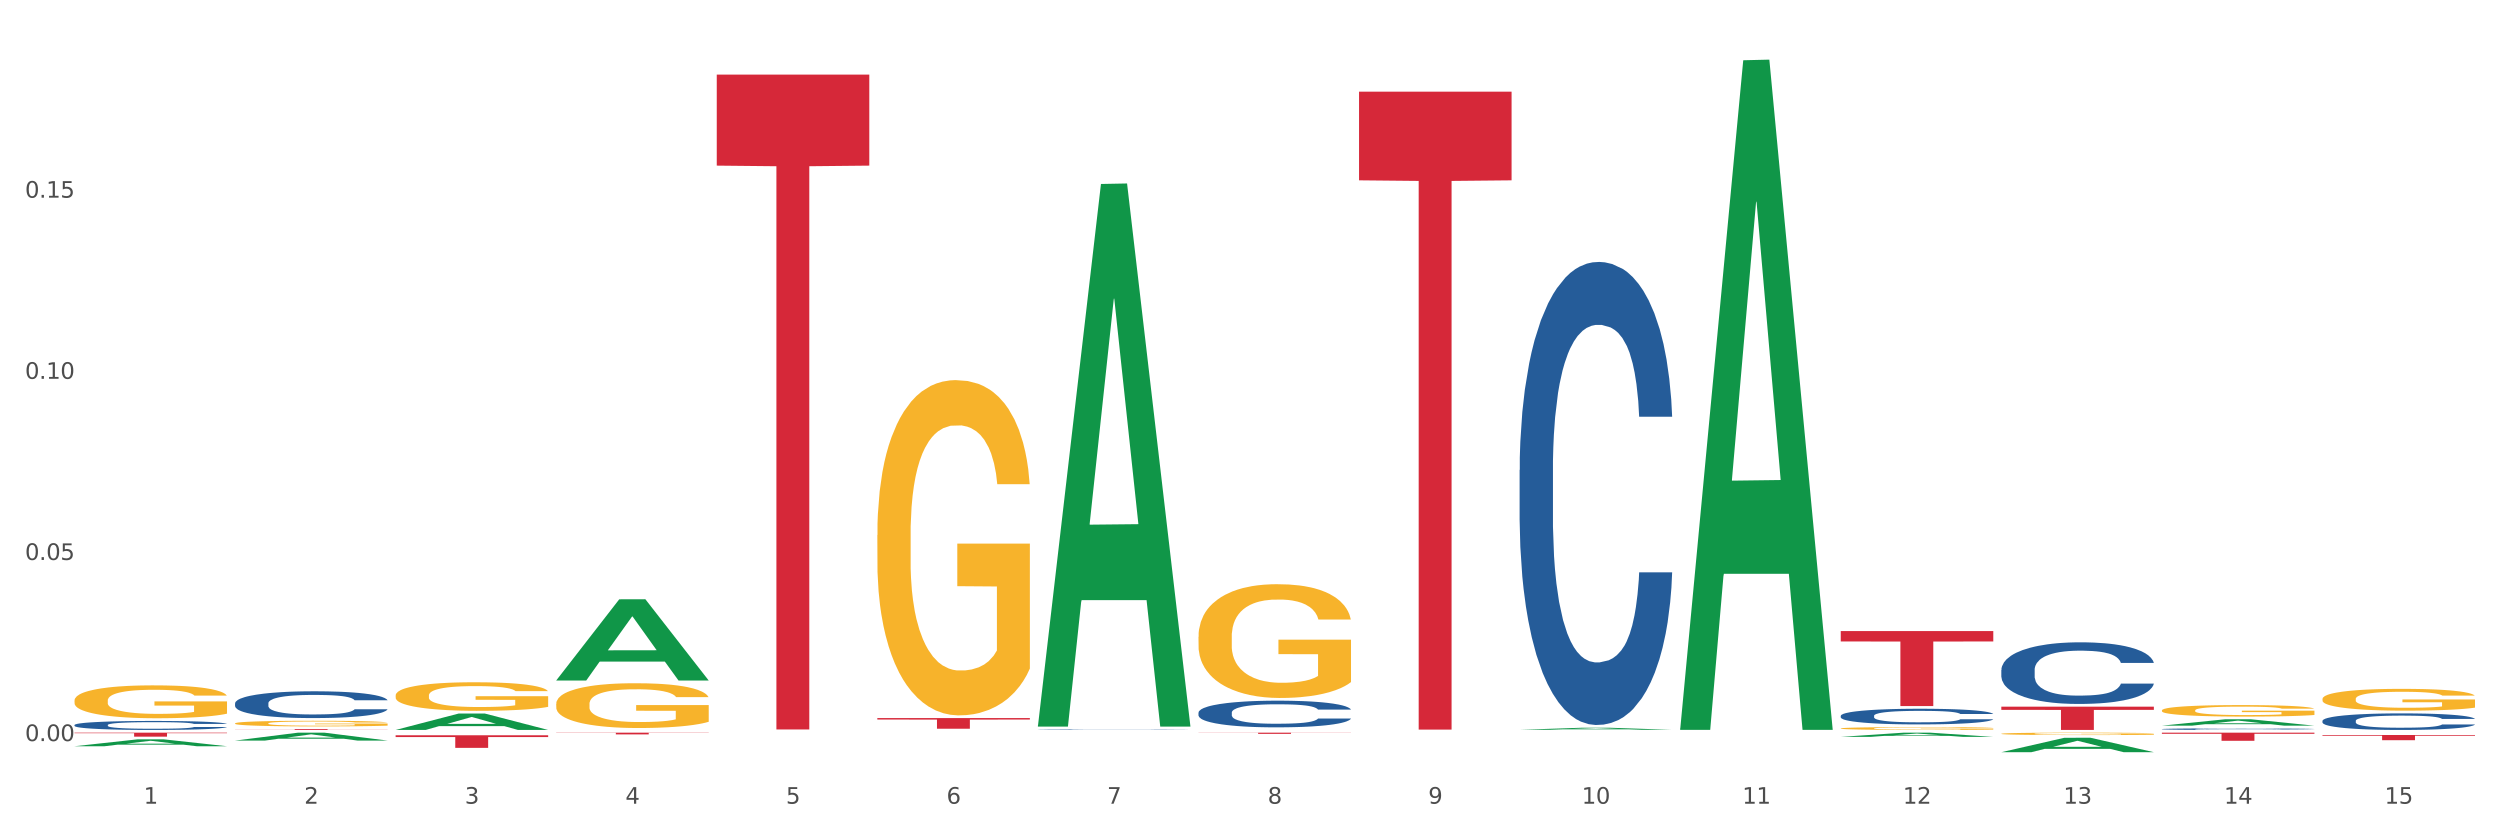 <?xml version="1.0" encoding="utf-8" standalone="no"?>
<!DOCTYPE svg PUBLIC "-//W3C//DTD SVG 1.1//EN"
  "http://www.w3.org/Graphics/SVG/1.1/DTD/svg11.dtd">
<svg xmlns:xlink="http://www.w3.org/1999/xlink" width="1080pt" height="360pt" viewBox="0 0 1080 360" xmlns="http://www.w3.org/2000/svg" version="1.1">
 <rect x="0" y="0" width="1080" height="360" fill="#333333" stroke="none"/>
 <defs>
  <style type="text/css">*{stroke-linejoin: round; stroke-linecap: butt}</style>
 </defs>
 <g id="figure_1">
  <g id="patch_1">
   <path d="M 0 360 
L 1080 360 
L 1080 0 
L 0 0 
z
" style="fill: #ffffff; stroke: #ffffff; stroke-linejoin: miter"/>
  </g>
  <g id="axes_1">
   <g id="matplotlib.axis_1">
    <g id="xtick_1">
     <g id="text_1">
      <!-- 1 -->
      <g style="fill: #4d4d4d" transform="translate(62.07 347.204) scale(0.096 -0.096)">
       <defs>
        <path id="DejaVuSans-31" d="M 794 531 
L 1825 531 
L 1825 4091 
L 703 3866 
L 703 4441 
L 1819 4666 
L 2450 4666 
L 2450 531 
L 3481 531 
L 3481 0 
L 794 0 
L 794 531 
z
" transform="scale(0.016)"/>
       </defs>
       <use xlink:href="#DejaVuSans-31"/>
      </g>
     </g>
    </g>
    <g id="xtick_2">
     <g id="text_2">
      <!-- 2 -->
      <g style="fill: #4d4d4d" transform="translate(131.436 347.204) scale(0.096 -0.096)">
       <defs>
        <path id="DejaVuSans-32" d="M 1228 531 
L 3431 531 
L 3431 0 
L 469 0 
L 469 531 
Q 828 903 1448 1529 
Q 2069 2156 2228 2338 
Q 2531 2678 2651 2914 
Q 2772 3150 2772 3378 
Q 2772 3750 2511 3984 
Q 2250 4219 1831 4219 
Q 1534 4219 1204 4116 
Q 875 4013 500 3803 
L 500 4441 
Q 881 4594 1212 4672 
Q 1544 4750 1819 4750 
Q 2544 4750 2975 4387 
Q 3406 4025 3406 3419 
Q 3406 3131 3298 2873 
Q 3191 2616 2906 2266 
Q 2828 2175 2409 1742 
Q 1991 1309 1228 531 
z
" transform="scale(0.016)"/>
       </defs>
       <use xlink:href="#DejaVuSans-32"/>
      </g>
     </g>
    </g>
    <g id="xtick_3">
     <g id="text_3">
      <!-- 3 -->
      <g style="fill: #4d4d4d" transform="translate(200.802 347.204) scale(0.096 -0.096)">
       <defs>
        <path id="DejaVuSans-33" d="M 2597 2516 
Q 3050 2419 3304 2112 
Q 3559 1806 3559 1356 
Q 3559 666 3084 287 
Q 2609 -91 1734 -91 
Q 1441 -91 1130 -33 
Q 819 25 488 141 
L 488 750 
Q 750 597 1062 519 
Q 1375 441 1716 441 
Q 2309 441 2620 675 
Q 2931 909 2931 1356 
Q 2931 1769 2642 2001 
Q 2353 2234 1838 2234 
L 1294 2234 
L 1294 2753 
L 1863 2753 
Q 2328 2753 2575 2939 
Q 2822 3125 2822 3475 
Q 2822 3834 2567 4026 
Q 2313 4219 1838 4219 
Q 1578 4219 1281 4162 
Q 984 4106 628 3988 
L 628 4550 
Q 988 4650 1302 4700 
Q 1616 4750 1894 4750 
Q 2613 4750 3031 4423 
Q 3450 4097 3450 3541 
Q 3450 3153 3228 2886 
Q 3006 2619 2597 2516 
z
" transform="scale(0.016)"/>
       </defs>
       <use xlink:href="#DejaVuSans-33"/>
      </g>
     </g>
    </g>
    <g id="xtick_4">
     <g id="text_4">
      <!-- 4 -->
      <g style="fill: #4d4d4d" transform="translate(270.169 347.204) scale(0.096 -0.096)">
       <defs>
        <path id="DejaVuSans-34" d="M 2419 4116 
L 825 1625 
L 2419 1625 
L 2419 4116 
z
M 2253 4666 
L 3047 4666 
L 3047 1625 
L 3713 1625 
L 3713 1100 
L 3047 1100 
L 3047 0 
L 2419 0 
L 2419 1100 
L 313 1100 
L 313 1709 
L 2253 4666 
z
" transform="scale(0.016)"/>
       </defs>
       <use xlink:href="#DejaVuSans-34"/>
      </g>
     </g>
    </g>
    <g id="xtick_5">
     <g id="text_5">
      <!-- 5 -->
      <g style="fill: #4d4d4d" transform="translate(339.535 347.204) scale(0.096 -0.096)">
       <defs>
        <path id="DejaVuSans-35" d="M 691 4666 
L 3169 4666 
L 3169 4134 
L 1269 4134 
L 1269 2991 
Q 1406 3038 1543 3061 
Q 1681 3084 1819 3084 
Q 2600 3084 3056 2656 
Q 3513 2228 3513 1497 
Q 3513 744 3044 326 
Q 2575 -91 1722 -91 
Q 1428 -91 1123 -41 
Q 819 9 494 109 
L 494 744 
Q 775 591 1075 516 
Q 1375 441 1709 441 
Q 2250 441 2565 725 
Q 2881 1009 2881 1497 
Q 2881 1984 2565 2268 
Q 2250 2553 1709 2553 
Q 1456 2553 1204 2497 
Q 953 2441 691 2322 
L 691 4666 
z
" transform="scale(0.016)"/>
       </defs>
       <use xlink:href="#DejaVuSans-35"/>
      </g>
     </g>
    </g>
    <g id="xtick_6">
     <g id="text_6">
      <!-- 6 -->
      <g style="fill: #4d4d4d" transform="translate(408.901 347.204) scale(0.096 -0.096)">
       <defs>
        <path id="DejaVuSans-36" d="M 2113 2584 
Q 1688 2584 1439 2293 
Q 1191 2003 1191 1497 
Q 1191 994 1439 701 
Q 1688 409 2113 409 
Q 2538 409 2786 701 
Q 3034 994 3034 1497 
Q 3034 2003 2786 2293 
Q 2538 2584 2113 2584 
z
M 3366 4563 
L 3366 3988 
Q 3128 4100 2886 4159 
Q 2644 4219 2406 4219 
Q 1781 4219 1451 3797 
Q 1122 3375 1075 2522 
Q 1259 2794 1537 2939 
Q 1816 3084 2150 3084 
Q 2853 3084 3261 2657 
Q 3669 2231 3669 1497 
Q 3669 778 3244 343 
Q 2819 -91 2113 -91 
Q 1303 -91 875 529 
Q 447 1150 447 2328 
Q 447 3434 972 4092 
Q 1497 4750 2381 4750 
Q 2619 4750 2861 4703 
Q 3103 4656 3366 4563 
z
" transform="scale(0.016)"/>
       </defs>
       <use xlink:href="#DejaVuSans-36"/>
      </g>
     </g>
    </g>
    <g id="xtick_7">
     <g id="text_7">
      <!-- 7 -->
      <g style="fill: #4d4d4d" transform="translate(478.267 347.204) scale(0.096 -0.096)">
       <defs>
        <path id="DejaVuSans-37" d="M 525 4666 
L 3525 4666 
L 3525 4397 
L 1831 0 
L 1172 0 
L 2766 4134 
L 525 4134 
L 525 4666 
z
" transform="scale(0.016)"/>
       </defs>
       <use xlink:href="#DejaVuSans-37"/>
      </g>
     </g>
    </g>
    <g id="xtick_8">
     <g id="text_8">
      <!-- 8 -->
      <g style="fill: #4d4d4d" transform="translate(547.634 347.204) scale(0.096 -0.096)">
       <defs>
        <path id="DejaVuSans-38" d="M 2034 2216 
Q 1584 2216 1326 1975 
Q 1069 1734 1069 1313 
Q 1069 891 1326 650 
Q 1584 409 2034 409 
Q 2484 409 2743 651 
Q 3003 894 3003 1313 
Q 3003 1734 2745 1975 
Q 2488 2216 2034 2216 
z
M 1403 2484 
Q 997 2584 770 2862 
Q 544 3141 544 3541 
Q 544 4100 942 4425 
Q 1341 4750 2034 4750 
Q 2731 4750 3128 4425 
Q 3525 4100 3525 3541 
Q 3525 3141 3298 2862 
Q 3072 2584 2669 2484 
Q 3125 2378 3379 2068 
Q 3634 1759 3634 1313 
Q 3634 634 3220 271 
Q 2806 -91 2034 -91 
Q 1263 -91 848 271 
Q 434 634 434 1313 
Q 434 1759 690 2068 
Q 947 2378 1403 2484 
z
M 1172 3481 
Q 1172 3119 1398 2916 
Q 1625 2713 2034 2713 
Q 2441 2713 2670 2916 
Q 2900 3119 2900 3481 
Q 2900 3844 2670 4047 
Q 2441 4250 2034 4250 
Q 1625 4250 1398 4047 
Q 1172 3844 1172 3481 
z
" transform="scale(0.016)"/>
       </defs>
       <use xlink:href="#DejaVuSans-38"/>
      </g>
     </g>
    </g>
    <g id="xtick_9">
     <g id="text_9">
      <!-- 9 -->
      <g style="fill: #4d4d4d" transform="translate(617 347.204) scale(0.096 -0.096)">
       <defs>
        <path id="DejaVuSans-39" d="M 703 97 
L 703 672 
Q 941 559 1184 500 
Q 1428 441 1663 441 
Q 2288 441 2617 861 
Q 2947 1281 2994 2138 
Q 2813 1869 2534 1725 
Q 2256 1581 1919 1581 
Q 1219 1581 811 2004 
Q 403 2428 403 3163 
Q 403 3881 828 4315 
Q 1253 4750 1959 4750 
Q 2769 4750 3195 4129 
Q 3622 3509 3622 2328 
Q 3622 1225 3098 567 
Q 2575 -91 1691 -91 
Q 1453 -91 1209 -44 
Q 966 3 703 97 
z
M 1959 2075 
Q 2384 2075 2632 2365 
Q 2881 2656 2881 3163 
Q 2881 3666 2632 3958 
Q 2384 4250 1959 4250 
Q 1534 4250 1286 3958 
Q 1038 3666 1038 3163 
Q 1038 2656 1286 2365 
Q 1534 2075 1959 2075 
z
" transform="scale(0.016)"/>
       </defs>
       <use xlink:href="#DejaVuSans-39"/>
      </g>
     </g>
    </g>
    <g id="xtick_10">
     <g id="text_10">
      <!-- 10 -->
      <g style="fill: #4d4d4d" transform="translate(683.312 347.204) scale(0.096 -0.096)">
       <defs>
        <path id="DejaVuSans-30" d="M 2034 4250 
Q 1547 4250 1301 3770 
Q 1056 3291 1056 2328 
Q 1056 1369 1301 889 
Q 1547 409 2034 409 
Q 2525 409 2770 889 
Q 3016 1369 3016 2328 
Q 3016 3291 2770 3770 
Q 2525 4250 2034 4250 
z
M 2034 4750 
Q 2819 4750 3233 4129 
Q 3647 3509 3647 2328 
Q 3647 1150 3233 529 
Q 2819 -91 2034 -91 
Q 1250 -91 836 529 
Q 422 1150 422 2328 
Q 422 3509 836 4129 
Q 1250 4750 2034 4750 
z
" transform="scale(0.016)"/>
       </defs>
       <use xlink:href="#DejaVuSans-31"/>
       <use xlink:href="#DejaVuSans-30" transform="translate(63.623 0)"/>
      </g>
     </g>
    </g>
    <g id="xtick_11">
     <g id="text_11">
      <!-- 11 -->
      <g style="fill: #4d4d4d" transform="translate(752.678 347.204) scale(0.096 -0.096)">
       <use xlink:href="#DejaVuSans-31"/>
       <use xlink:href="#DejaVuSans-31" transform="translate(63.623 0)"/>
      </g>
     </g>
    </g>
    <g id="xtick_12">
     <g id="text_12">
      <!-- 12 -->
      <g style="fill: #4d4d4d" transform="translate(822.044 347.204) scale(0.096 -0.096)">
       <use xlink:href="#DejaVuSans-31"/>
       <use xlink:href="#DejaVuSans-32" transform="translate(63.623 0)"/>
      </g>
     </g>
    </g>
    <g id="xtick_13">
     <g id="text_13">
      <!-- 13 -->
      <g style="fill: #4d4d4d" transform="translate(891.411 347.204) scale(0.096 -0.096)">
       <use xlink:href="#DejaVuSans-31"/>
       <use xlink:href="#DejaVuSans-33" transform="translate(63.623 0)"/>
      </g>
     </g>
    </g>
    <g id="xtick_14">
     <g id="text_14">
      <!-- 14 -->
      <g style="fill: #4d4d4d" transform="translate(960.777 347.204) scale(0.096 -0.096)">
       <use xlink:href="#DejaVuSans-31"/>
       <use xlink:href="#DejaVuSans-34" transform="translate(63.623 0)"/>
      </g>
     </g>
    </g>
    <g id="xtick_15">
     <g id="text_15">
      <!-- 15 -->
      <g style="fill: #4d4d4d" transform="translate(1030.143 347.204) scale(0.096 -0.096)">
       <use xlink:href="#DejaVuSans-31"/>
       <use xlink:href="#DejaVuSans-35" transform="translate(63.623 0)"/>
      </g>
     </g>
    </g>
    <g id="xtick_16"/>
    <g id="xtick_17"/>
    <g id="xtick_18"/>
    <g id="xtick_19"/>
    <g id="xtick_20"/>
    <g id="xtick_21"/>
    <g id="xtick_22"/>
    <g id="xtick_23"/>
    <g id="xtick_24"/>
    <g id="xtick_25"/>
    <g id="xtick_26"/>
    <g id="xtick_27"/>
    <g id="xtick_28"/>
    <g id="xtick_29"/>
   </g>
   <g id="matplotlib.axis_2">
    <g id="ytick_1">
     <g id="text_16">
      <!-- 0.00 -->
      <g style="fill: #4d4d4d" transform="translate(10.8 320.151) scale(0.096 -0.096)">
       <defs>
        <path id="DejaVuSans-2e" d="M 684 794 
L 1344 794 
L 1344 0 
L 684 0 
L 684 794 
z
" transform="scale(0.016)"/>
       </defs>
       <use xlink:href="#DejaVuSans-30"/>
       <use xlink:href="#DejaVuSans-2e" transform="translate(63.623 0)"/>
       <use xlink:href="#DejaVuSans-30" transform="translate(95.41 0)"/>
       <use xlink:href="#DejaVuSans-30" transform="translate(159.033 0)"/>
      </g>
     </g>
    </g>
    <g id="ytick_2">
     <g id="text_17">
      <!-- 0.05 -->
      <g style="fill: #4d4d4d" transform="translate(10.8 241.902) scale(0.096 -0.096)">
       <use xlink:href="#DejaVuSans-30"/>
       <use xlink:href="#DejaVuSans-2e" transform="translate(63.623 0)"/>
       <use xlink:href="#DejaVuSans-30" transform="translate(95.41 0)"/>
       <use xlink:href="#DejaVuSans-35" transform="translate(159.033 0)"/>
      </g>
     </g>
    </g>
    <g id="ytick_3">
     <g id="text_18">
      <!-- 0.10 -->
      <g style="fill: #4d4d4d" transform="translate(10.8 163.654) scale(0.096 -0.096)">
       <use xlink:href="#DejaVuSans-30"/>
       <use xlink:href="#DejaVuSans-2e" transform="translate(63.623 0)"/>
       <use xlink:href="#DejaVuSans-31" transform="translate(95.41 0)"/>
       <use xlink:href="#DejaVuSans-30" transform="translate(159.033 0)"/>
      </g>
     </g>
    </g>
    <g id="ytick_4">
     <g id="text_19">
      <!-- 0.15 -->
      <g style="fill: #4d4d4d" transform="translate(10.8 85.405) scale(0.096 -0.096)">
       <use xlink:href="#DejaVuSans-30"/>
       <use xlink:href="#DejaVuSans-2e" transform="translate(63.623 0)"/>
       <use xlink:href="#DejaVuSans-31" transform="translate(95.41 0)"/>
       <use xlink:href="#DejaVuSans-35" transform="translate(159.033 0)"/>
      </g>
     </g>
    </g>
    <g id="ytick_5"/>
    <g id="ytick_6"/>
    <g id="ytick_7"/>
    <g id="ytick_8"/>
   </g>
   <g id="PolyCollection_1">
    <path d="M 32.175 322.373 
L 32.243 322.37 
L 59.417 319.395 
L 70.695 319.392 
L 98.073 322.379 
L 85.029 322.379 
L 79.119 321.683 
L 51.061 321.683 
L 50.857 321.694 
L 45.151 322.379 
L 32.175 322.379 
L 32.175 322.373 
L 54.594 321.268 
L 75.586 321.265 
L 65.192 320.029 
L 65.056 320.023 
L 64.92 320.031 
L 54.526 321.265 
L 54.594 321.268 
L 32.175 322.373 
z
" clip-path="url(#p12f6da9428)" style="fill: #109648"/>
    <path d="M 101.541 319.92 
L 101.609 319.916 
L 128.784 316.507 
L 140.061 316.504 
L 167.439 319.926 
L 154.395 319.926 
L 148.485 319.129 
L 120.427 319.129 
L 120.224 319.142 
L 114.517 319.926 
L 101.541 319.926 
L 101.541 319.92 
L 123.96 318.653 
L 144.952 318.65 
L 134.558 317.233 
L 134.422 317.227 
L 134.286 317.236 
L 123.892 318.65 
L 123.96 318.653 
L 101.541 319.92 
z
" clip-path="url(#p12f6da9428)" style="fill: #109648"/>
    <path d="M 170.907 315.327 
L 170.975 315.321 
L 198.15 308.251 
L 209.427 308.244 
L 236.805 315.341 
L 223.762 315.341 
L 217.851 313.688 
L 189.794 313.688 
L 189.59 313.715 
L 183.883 315.341 
L 170.907 315.341 
L 170.907 315.327 
L 193.326 312.702 
L 214.319 312.695 
L 203.924 309.757 
L 203.788 309.744 
L 203.653 309.764 
L 193.258 312.695 
L 193.326 312.702 
L 170.907 315.327 
z
" clip-path="url(#p12f6da9428)" style="fill: #109648"/>
    <path d="M 240.274 293.928 
L 240.342 293.895 
L 267.516 258.9 
L 278.793 258.867 
L 306.172 293.994 
L 293.128 293.994 
L 287.217 285.814 
L 259.16 285.814 
L 258.956 285.946 
L 253.249 293.994 
L 240.274 293.994 
L 240.274 293.928 
L 262.693 280.933 
L 283.685 280.9 
L 273.291 266.354 
L 273.155 266.288 
L 273.019 266.387 
L 262.625 280.9 
L 262.693 280.933 
L 240.274 293.928 
z
" clip-path="url(#p12f6da9428)" style="fill: #109648"/>
    <path d="M 448.372 313.465 
L 448.44 313.245 
L 475.615 79.476 
L 486.892 79.256 
L 514.27 313.906 
L 501.227 313.906 
L 495.316 259.264 
L 467.259 259.264 
L 467.055 260.146 
L 461.348 313.906 
L 448.372 313.906 
L 448.372 313.465 
L 470.791 226.656 
L 491.783 226.435 
L 481.389 129.27 
L 481.253 128.83 
L 481.117 129.491 
L 470.723 226.435 
L 470.791 226.656 
L 448.372 313.465 
z
" clip-path="url(#p12f6da9428)" style="fill: #109648"/>
    <path d="M 725.837 314.755 
L 725.905 314.483 
L 753.08 26.031 
L 764.357 25.759 
L 791.735 315.298 
L 778.691 315.298 
L 772.781 247.875 
L 744.723 247.875 
L 744.52 248.963 
L 738.813 315.298 
L 725.837 315.298 
L 725.837 314.755 
L 748.256 207.639 
L 769.248 207.367 
L 758.854 87.473 
L 758.718 86.93 
L 758.582 87.745 
L 748.188 207.367 
L 748.256 207.639 
L 725.837 314.755 
z
" clip-path="url(#p12f6da9428)" style="fill: #109648"/>
    <path d="M 795.203 318.324 
L 795.271 318.323 
L 822.446 316.505 
L 833.723 316.504 
L 861.101 318.328 
L 848.058 318.328 
L 842.147 317.903 
L 814.09 317.903 
L 813.886 317.91 
L 808.179 318.328 
L 795.203 318.328 
L 795.203 318.324 
L 817.622 317.649 
L 838.615 317.648 
L 828.22 316.892 
L 828.084 316.889 
L 827.949 316.894 
L 817.554 317.648 
L 817.622 317.649 
L 795.203 318.324 
z
" clip-path="url(#p12f6da9428)" style="fill: #109648"/>
    <path d="M 864.57 324.938 
L 864.638 324.932 
L 891.812 318.718 
L 903.089 318.712 
L 930.468 324.95 
L 917.424 324.95 
L 911.513 323.497 
L 883.456 323.497 
L 883.252 323.52 
L 877.545 324.95 
L 864.57 324.95 
L 864.57 324.938 
L 886.989 322.63 
L 907.981 322.624 
L 897.587 320.041 
L 897.451 320.03 
L 897.315 320.047 
L 886.921 322.624 
L 886.989 322.63 
L 864.57 324.938 
z
" clip-path="url(#p12f6da9428)" style="fill: #109648"/>
    <path d="M 933.936 313.485 
L 934.004 313.482 
L 961.178 310.734 
L 972.456 310.731 
L 999.834 313.49 
L 986.79 313.49 
L 980.88 312.848 
L 952.822 312.848 
L 952.618 312.858 
L 946.912 313.49 
L 933.936 313.49 
L 933.936 313.485 
L 956.355 312.464 
L 977.347 312.462 
L 966.953 311.319 
L 966.817 311.314 
L 966.681 311.322 
L 956.287 312.462 
L 956.355 312.464 
L 933.936 313.485 
z
" clip-path="url(#p12f6da9428)" style="fill: #109648"/>
    <path d="M 379.006 310.211 
L 444.904 310.211 
L 444.904 310.851 
L 418.982 310.855 
L 418.982 314.817 
L 404.772 314.817 
L 404.772 310.855 
L 379.006 310.851 
L 379.006 310.215 
L 379.006 310.211 
z
" clip-path="url(#p12f6da9428)" style="fill: #d62839"/>
    <path d="M 309.64 32.236 
L 375.538 32.236 
L 375.538 71.548 
L 349.616 71.814 
L 349.616 315.12 
L 335.406 315.12 
L 335.406 71.814 
L 309.64 71.548 
L 309.64 32.502 
L 309.64 32.236 
z
" clip-path="url(#p12f6da9428)" style="fill: #d62839"/>
    <path d="M 933.936 316.504 
L 999.834 316.504 
L 999.834 316.993 
L 973.912 316.996 
L 973.912 320.027 
L 959.702 320.027 
L 959.702 316.996 
L 933.936 316.993 
L 933.936 316.507 
L 933.936 316.504 
z
" clip-path="url(#p12f6da9428)" style="fill: #d62839"/>
    <path d="M 864.57 305.27 
L 930.468 305.27 
L 930.468 306.669 
L 904.546 306.679 
L 904.546 315.341 
L 890.335 315.341 
L 890.335 306.679 
L 864.57 306.669 
L 864.57 305.279 
L 864.57 305.27 
z
" clip-path="url(#p12f6da9428)" style="fill: #d62839"/>
    <path d="M 795.203 272.609 
L 861.101 272.609 
L 861.101 277.113 
L 835.179 277.143 
L 835.179 305.014 
L 820.969 305.014 
L 820.969 277.143 
L 795.203 277.113 
L 795.203 272.64 
L 795.203 272.609 
z
" clip-path="url(#p12f6da9428)" style="fill: #d62839"/>
    <path d="M 587.105 39.607 
L 653.003 39.607 
L 653.003 77.902 
L 627.081 78.161 
L 627.081 315.177 
L 612.871 315.177 
L 612.871 78.161 
L 587.105 77.902 
L 587.105 39.866 
L 587.105 39.607 
z
" clip-path="url(#p12f6da9428)" style="fill: #d62839"/>
    <path d="M 517.739 316.504 
L 583.636 316.504 
L 583.636 316.575 
L 557.715 316.576 
L 557.715 317.018 
L 543.504 317.018 
L 543.504 316.576 
L 517.739 316.575 
L 517.739 316.504 
L 517.739 316.504 
z
" clip-path="url(#p12f6da9428)" style="fill: #d62839"/>
    <path d="M 101.541 314.976 
L 167.439 314.976 
L 167.439 315.027 
L 141.517 315.027 
L 141.517 315.341 
L 127.307 315.341 
L 127.307 315.027 
L 101.541 315.027 
L 101.541 314.976 
L 101.541 314.976 
z
" clip-path="url(#p12f6da9428)" style="fill: #d62839"/>
    <path d="M 1003.302 317.511 
L 1069.2 317.511 
L 1069.2 317.825 
L 1043.278 317.827 
L 1043.278 319.771 
L 1029.068 319.771 
L 1029.068 317.827 
L 1003.302 317.825 
L 1003.302 317.513 
L 1003.302 317.511 
z
" clip-path="url(#p12f6da9428)" style="fill: #d62839"/>
    <path d="M 32.175 316.504 
L 98.073 316.504 
L 98.073 316.743 
L 72.151 316.745 
L 72.151 318.229 
L 57.941 318.229 
L 57.941 316.745 
L 32.175 316.743 
L 32.175 316.505 
L 32.175 316.504 
z
" clip-path="url(#p12f6da9428)" style="fill: #d62839"/>
    <path d="M 170.907 300.44 
L 170.985 300.429 
L 170.985 300.023 
L 171.141 299.674 
L 171.919 298.828 
L 173.086 298.129 
L 173.942 297.757 
L 174.798 297.453 
L 175.809 297.148 
L 177.054 296.832 
L 179.31 296.37 
L 180.71 296.133 
L 182.422 295.885 
L 185.534 295.525 
L 187.79 295.322 
L 190.124 295.153 
L 193.937 294.95 
L 196.426 294.859 
L 199.072 294.792 
L 202.261 294.747 
L 204.673 294.735 
L 209.964 294.769 
L 214.476 294.871 
L 216.655 294.95 
L 219.456 295.085 
L 220.934 295.175 
L 223.346 295.355 
L 225.835 295.592 
L 227.547 295.795 
L 230.114 296.179 
L 232.059 296.562 
L 233.849 297.035 
L 234.783 297.362 
L 235.483 297.667 
L 236.105 298.016 
L 236.728 298.569 
L 222.723 298.569 
L 222.179 298.174 
L 221.323 297.802 
L 220.078 297.441 
L 218.989 297.216 
L 217.122 296.934 
L 215.41 296.754 
L 213.62 296.618 
L 211.442 296.506 
L 209.73 296.449 
L 207.319 296.404 
L 202.573 296.415 
L 199.383 296.506 
L 197.204 296.618 
L 195.804 296.72 
L 194.559 296.832 
L 193.159 296.99 
L 191.525 297.227 
L 190.358 297.441 
L 189.191 297.712 
L 188.257 297.983 
L 187.401 298.298 
L 186.701 298.636 
L 186.157 298.986 
L 185.69 299.414 
L 185.301 300.125 
L 185.301 301.669 
L 185.456 302.019 
L 185.845 302.481 
L 186.312 302.831 
L 187.09 303.248 
L 187.79 303.53 
L 189.113 303.936 
L 190.591 304.274 
L 191.758 304.488 
L 192.925 304.669 
L 194.948 304.917 
L 197.204 305.12 
L 199.149 305.244 
L 201.795 305.356 
L 203.584 305.401 
L 205.14 305.424 
L 208.952 305.424 
L 211.675 305.39 
L 214.71 305.311 
L 217.044 305.21 
L 218.989 305.086 
L 221.167 304.883 
L 222.568 304.691 
L 222.568 302.335 
L 205.451 302.323 
L 205.451 300.756 
L 236.805 300.756 
L 236.805 305.356 
L 235.483 305.593 
L 234.004 305.807 
L 232.448 305.999 
L 230.114 306.236 
L 227.314 306.461 
L 224.824 306.619 
L 222.179 306.754 
L 219.067 306.878 
L 215.021 306.991 
L 212.531 307.036 
L 209.419 307.07 
L 205.763 307.081 
L 202.573 307.059 
L 199.461 307.002 
L 196.193 306.901 
L 193.003 306.754 
L 190.591 306.608 
L 188.179 306.427 
L 185.612 306.191 
L 183.589 305.965 
L 182.033 305.762 
L 180.321 305.503 
L 178.454 305.165 
L 177.054 304.86 
L 175.809 304.544 
L 174.486 304.139 
L 173.553 303.789 
L 172.619 303.349 
L 172.074 303.022 
L 171.452 302.515 
L 170.985 301.805 
L 170.907 300.44 
z
" clip-path="url(#p12f6da9428)" style="fill: #f7b32b"/>
    <path d="M 864.57 316.987 
L 864.647 316.986 
L 864.647 316.951 
L 864.803 316.922 
L 865.581 316.85 
L 866.748 316.791 
L 867.604 316.759 
L 868.46 316.734 
L 869.471 316.708 
L 870.716 316.681 
L 872.972 316.642 
L 874.373 316.622 
L 876.084 316.601 
L 879.196 316.57 
L 881.453 316.553 
L 883.787 316.539 
L 887.599 316.522 
L 890.089 316.514 
L 892.734 316.508 
L 895.924 316.504 
L 898.336 316.504 
L 903.626 316.506 
L 908.139 316.515 
L 910.317 316.522 
L 913.118 316.533 
L 914.596 316.541 
L 917.008 316.556 
L 919.498 316.576 
L 921.209 316.593 
L 923.777 316.626 
L 925.722 316.658 
L 927.511 316.698 
L 928.445 316.726 
L 929.145 316.752 
L 929.767 316.781 
L 930.39 316.828 
L 916.385 316.828 
L 915.841 316.795 
L 914.985 316.763 
L 913.74 316.733 
L 912.651 316.714 
L 910.784 316.69 
L 909.072 316.674 
L 907.283 316.663 
L 905.104 316.653 
L 903.393 316.649 
L 900.981 316.645 
L 896.235 316.646 
L 893.045 316.653 
L 890.867 316.663 
L 889.466 316.672 
L 888.221 316.681 
L 886.821 316.694 
L 885.187 316.714 
L 884.02 316.733 
L 882.853 316.756 
L 881.919 316.778 
L 881.064 316.805 
L 880.363 316.834 
L 879.819 316.863 
L 879.352 316.9 
L 878.963 316.96 
L 878.963 317.091 
L 879.119 317.12 
L 879.508 317.159 
L 879.974 317.189 
L 880.752 317.224 
L 881.453 317.248 
L 882.775 317.282 
L 884.253 317.311 
L 885.42 317.329 
L 886.587 317.345 
L 888.61 317.366 
L 890.867 317.383 
L 892.812 317.393 
L 895.457 317.403 
L 897.246 317.407 
L 898.802 317.408 
L 902.615 317.408 
L 905.338 317.406 
L 908.372 317.399 
L 910.706 317.39 
L 912.651 317.38 
L 914.829 317.363 
L 916.23 317.346 
L 916.23 317.147 
L 899.114 317.146 
L 899.114 317.013 
L 930.468 317.013 
L 930.468 317.403 
L 929.145 317.423 
L 927.667 317.441 
L 926.111 317.457 
L 923.777 317.477 
L 920.976 317.496 
L 918.486 317.51 
L 915.841 317.521 
L 912.729 317.532 
L 908.683 317.541 
L 906.193 317.545 
L 903.081 317.548 
L 899.425 317.549 
L 896.235 317.547 
L 893.123 317.542 
L 889.855 317.534 
L 886.665 317.521 
L 884.253 317.509 
L 881.842 317.493 
L 879.274 317.473 
L 877.251 317.454 
L 875.695 317.437 
L 873.984 317.415 
L 872.116 317.387 
L 870.716 317.361 
L 869.471 317.334 
L 868.149 317.3 
L 867.215 317.27 
L 866.281 317.233 
L 865.737 317.205 
L 865.114 317.162 
L 864.647 317.102 
L 864.57 316.987 
z
" clip-path="url(#p12f6da9428)" style="fill: #f7b32b"/>
    <path d="M 795.203 314.681 
L 795.281 314.68 
L 795.281 314.639 
L 795.437 314.605 
L 796.215 314.521 
L 797.382 314.451 
L 798.238 314.414 
L 799.094 314.384 
L 800.105 314.354 
L 801.35 314.323 
L 803.606 314.277 
L 805.006 314.253 
L 806.718 314.228 
L 809.83 314.193 
L 812.086 314.173 
L 814.42 314.156 
L 818.233 314.136 
L 820.722 314.127 
L 823.368 314.12 
L 826.557 314.115 
L 828.969 314.114 
L 834.26 314.118 
L 838.772 314.128 
L 840.951 314.136 
L 843.752 314.149 
L 845.23 314.158 
L 847.642 314.176 
L 850.131 314.199 
L 851.843 314.22 
L 854.41 314.258 
L 856.355 314.296 
L 858.145 314.343 
L 859.078 314.375 
L 859.779 314.405 
L 860.401 314.44 
L 861.024 314.495 
L 847.019 314.495 
L 846.475 314.456 
L 845.619 314.419 
L 844.374 314.383 
L 843.285 314.361 
L 841.418 314.333 
L 839.706 314.315 
L 837.916 314.301 
L 835.738 314.29 
L 834.026 314.284 
L 831.615 314.28 
L 826.869 314.281 
L 823.679 314.29 
L 821.5 314.301 
L 820.1 314.311 
L 818.855 314.323 
L 817.455 314.338 
L 815.821 314.362 
L 814.654 314.383 
L 813.487 314.41 
L 812.553 314.437 
L 811.697 314.468 
L 810.997 314.502 
L 810.453 314.536 
L 809.986 314.579 
L 809.597 314.65 
L 809.597 314.803 
L 809.752 314.838 
L 810.141 314.884 
L 810.608 314.918 
L 811.386 314.96 
L 812.086 314.988 
L 813.409 315.028 
L 814.887 315.062 
L 816.054 315.083 
L 817.221 315.101 
L 819.244 315.126 
L 821.5 315.146 
L 823.445 315.158 
L 826.091 315.169 
L 827.88 315.174 
L 829.436 315.176 
L 833.248 315.176 
L 835.971 315.173 
L 839.006 315.165 
L 841.34 315.155 
L 843.285 315.142 
L 845.463 315.122 
L 846.864 315.103 
L 846.864 314.869 
L 829.747 314.868 
L 829.747 314.712 
L 861.101 314.712 
L 861.101 315.169 
L 859.779 315.193 
L 858.3 315.214 
L 856.744 315.233 
L 854.41 315.257 
L 851.61 315.279 
L 849.12 315.295 
L 846.475 315.308 
L 843.363 315.32 
L 839.317 315.332 
L 836.827 315.336 
L 833.715 315.339 
L 830.059 315.341 
L 826.869 315.338 
L 823.757 315.333 
L 820.489 315.323 
L 817.299 315.308 
L 814.887 315.294 
L 812.475 315.276 
L 809.908 315.252 
L 807.885 315.23 
L 806.329 315.21 
L 804.617 315.184 
L 802.75 315.15 
L 801.35 315.12 
L 800.105 315.089 
L 798.782 315.048 
L 797.849 315.014 
L 796.915 314.97 
L 796.37 314.937 
L 795.748 314.887 
L 795.281 314.816 
L 795.203 314.681 
z
" clip-path="url(#p12f6da9428)" style="fill: #f7b32b"/>
    <path d="M 1003.302 301.942 
L 1003.38 301.933 
L 1003.38 301.623 
L 1003.535 301.356 
L 1004.314 300.71 
L 1005.481 300.176 
L 1006.336 299.892 
L 1007.192 299.659 
L 1008.204 299.426 
L 1009.448 299.185 
L 1011.705 298.832 
L 1013.105 298.651 
L 1014.817 298.462 
L 1017.929 298.186 
L 1020.185 298.031 
L 1022.519 297.902 
L 1026.331 297.747 
L 1028.821 297.678 
L 1031.466 297.626 
L 1034.656 297.592 
L 1037.068 297.583 
L 1042.358 297.609 
L 1046.871 297.686 
L 1049.049 297.747 
L 1051.85 297.85 
L 1053.328 297.919 
L 1055.74 298.057 
L 1058.23 298.238 
L 1059.942 298.393 
L 1062.509 298.686 
L 1064.454 298.978 
L 1066.244 299.34 
L 1067.177 299.59 
L 1067.877 299.823 
L 1068.5 300.09 
L 1069.122 300.512 
L 1055.118 300.512 
L 1054.573 300.21 
L 1053.717 299.926 
L 1052.473 299.65 
L 1051.383 299.478 
L 1049.516 299.263 
L 1047.805 299.125 
L 1046.015 299.022 
L 1043.837 298.935 
L 1042.125 298.892 
L 1039.713 298.858 
L 1034.967 298.867 
L 1031.777 298.935 
L 1029.599 299.022 
L 1028.199 299.099 
L 1026.954 299.185 
L 1025.553 299.306 
L 1023.919 299.487 
L 1022.752 299.65 
L 1021.585 299.857 
L 1020.652 300.064 
L 1019.796 300.305 
L 1019.096 300.563 
L 1018.551 300.831 
L 1018.084 301.158 
L 1017.695 301.701 
L 1017.695 302.881 
L 1017.851 303.148 
L 1018.24 303.501 
L 1018.707 303.768 
L 1019.485 304.087 
L 1020.185 304.302 
L 1021.508 304.612 
L 1022.986 304.87 
L 1024.153 305.034 
L 1025.32 305.172 
L 1027.343 305.361 
L 1029.599 305.517 
L 1031.544 305.611 
L 1034.189 305.697 
L 1035.979 305.732 
L 1037.535 305.749 
L 1041.347 305.749 
L 1044.07 305.723 
L 1047.104 305.663 
L 1049.438 305.585 
L 1051.383 305.491 
L 1053.562 305.336 
L 1054.962 305.189 
L 1054.962 303.389 
L 1037.846 303.38 
L 1037.846 302.183 
L 1069.2 302.183 
L 1069.2 305.697 
L 1067.877 305.878 
L 1066.399 306.042 
L 1064.843 306.188 
L 1062.509 306.369 
L 1059.708 306.542 
L 1057.219 306.662 
L 1054.573 306.766 
L 1051.461 306.86 
L 1047.416 306.946 
L 1044.926 306.981 
L 1041.814 307.007 
L 1038.157 307.015 
L 1034.967 306.998 
L 1031.855 306.955 
L 1028.588 306.878 
L 1025.398 306.766 
L 1022.986 306.654 
L 1020.574 306.516 
L 1018.007 306.335 
L 1015.984 306.163 
L 1014.428 306.008 
L 1012.716 305.809 
L 1010.849 305.551 
L 1009.448 305.318 
L 1008.204 305.077 
L 1006.881 304.767 
L 1005.947 304.5 
L 1005.014 304.164 
L 1004.469 303.914 
L 1003.847 303.527 
L 1003.38 302.984 
L 1003.302 301.942 
z
" clip-path="url(#p12f6da9428)" style="fill: #f7b32b"/>
    <path d="M 933.936 306.892 
L 934.014 306.887 
L 934.014 306.724 
L 934.169 306.583 
L 934.947 306.242 
L 936.114 305.96 
L 936.97 305.81 
L 937.826 305.688 
L 938.837 305.565 
L 940.082 305.438 
L 942.338 305.251 
L 943.739 305.156 
L 945.45 305.056 
L 948.563 304.911 
L 950.819 304.829 
L 953.153 304.761 
L 956.965 304.679 
L 959.455 304.642 
L 962.1 304.615 
L 965.29 304.597 
L 967.702 304.592 
L 972.992 304.606 
L 977.505 304.647 
L 979.683 304.679 
L 982.484 304.733 
L 983.962 304.77 
L 986.374 304.842 
L 988.864 304.938 
L 990.575 305.02 
L 993.143 305.174 
L 995.088 305.329 
L 996.877 305.519 
L 997.811 305.651 
L 998.511 305.774 
L 999.134 305.915 
L 999.756 306.138 
L 985.752 306.138 
L 985.207 305.978 
L 984.351 305.829 
L 983.106 305.683 
L 982.017 305.592 
L 980.15 305.479 
L 978.438 305.406 
L 976.649 305.351 
L 974.47 305.306 
L 972.759 305.283 
L 970.347 305.265 
L 965.601 305.27 
L 962.411 305.306 
L 960.233 305.351 
L 958.832 305.392 
L 957.588 305.438 
L 956.187 305.501 
L 954.553 305.597 
L 953.386 305.683 
L 952.219 305.792 
L 951.286 305.901 
L 950.43 306.028 
L 949.73 306.165 
L 949.185 306.306 
L 948.718 306.478 
L 948.329 306.765 
L 948.329 307.387 
L 948.485 307.528 
L 948.874 307.714 
L 949.341 307.855 
L 950.119 308.023 
L 950.819 308.137 
L 952.141 308.301 
L 953.62 308.437 
L 954.787 308.523 
L 955.954 308.596 
L 957.977 308.696 
L 960.233 308.778 
L 962.178 308.828 
L 964.823 308.873 
L 966.613 308.891 
L 968.169 308.9 
L 971.981 308.9 
L 974.704 308.887 
L 977.738 308.855 
L 980.072 308.814 
L 982.017 308.764 
L 984.196 308.682 
L 985.596 308.605 
L 985.596 307.655 
L 968.48 307.651 
L 968.48 307.019 
L 999.834 307.019 
L 999.834 308.873 
L 998.511 308.969 
L 997.033 309.055 
L 995.477 309.132 
L 993.143 309.228 
L 990.342 309.319 
L 987.852 309.382 
L 985.207 309.437 
L 982.095 309.487 
L 978.049 309.532 
L 975.56 309.55 
L 972.448 309.564 
L 968.791 309.568 
L 965.601 309.559 
L 962.489 309.537 
L 959.221 309.496 
L 956.032 309.437 
L 953.62 309.378 
L 951.208 309.305 
L 948.64 309.209 
L 946.618 309.119 
L 945.061 309.037 
L 943.35 308.932 
L 941.483 308.796 
L 940.082 308.673 
L 938.837 308.546 
L 937.515 308.382 
L 936.581 308.242 
L 935.648 308.064 
L 935.103 307.933 
L 934.48 307.728 
L 934.014 307.442 
L 933.936 306.892 
z
" clip-path="url(#p12f6da9428)" style="fill: #f7b32b"/>
    <path d="M 379.006 231.135 
L 379.084 231.003 
L 379.084 226.241 
L 379.24 222.14 
L 380.018 212.22 
L 381.185 204.018 
L 382.04 199.653 
L 382.896 196.081 
L 383.908 192.51 
L 385.152 188.806 
L 387.409 183.383 
L 388.809 180.605 
L 390.521 177.695 
L 393.633 173.462 
L 395.889 171.081 
L 398.223 169.097 
L 402.035 166.715 
L 404.525 165.657 
L 407.17 164.864 
L 410.36 164.334 
L 412.772 164.202 
L 418.062 164.599 
L 422.575 165.79 
L 424.753 166.715 
L 427.554 168.303 
L 429.032 169.361 
L 431.444 171.478 
L 433.934 174.255 
L 435.646 176.636 
L 438.213 181.134 
L 440.158 185.631 
L 441.948 191.187 
L 442.881 195.023 
L 443.581 198.595 
L 444.204 202.695 
L 444.826 209.177 
L 430.822 209.177 
L 430.277 204.547 
L 429.422 200.182 
L 428.177 195.949 
L 427.087 193.304 
L 425.22 189.997 
L 423.509 187.88 
L 421.719 186.293 
L 419.541 184.97 
L 417.829 184.309 
L 415.417 183.78 
L 410.671 183.912 
L 407.481 184.97 
L 405.303 186.293 
L 403.903 187.483 
L 402.658 188.806 
L 401.257 190.658 
L 399.624 193.436 
L 398.456 195.949 
L 397.289 199.124 
L 396.356 202.299 
L 395.5 206.002 
L 394.8 209.971 
L 394.255 214.071 
L 393.788 219.098 
L 393.399 227.432 
L 393.399 245.554 
L 393.555 249.655 
L 393.944 255.078 
L 394.411 259.179 
L 395.189 264.073 
L 395.889 267.38 
L 397.212 272.142 
L 398.69 276.11 
L 399.857 278.624 
L 401.024 280.74 
L 403.047 283.65 
L 405.303 286.031 
L 407.248 287.486 
L 409.893 288.809 
L 411.683 289.338 
L 413.239 289.603 
L 417.051 289.603 
L 419.774 289.206 
L 422.808 288.28 
L 425.142 287.09 
L 427.087 285.635 
L 429.266 283.253 
L 430.666 281.005 
L 430.666 253.358 
L 413.55 253.226 
L 413.55 234.839 
L 444.904 234.839 
L 444.904 288.809 
L 443.581 291.587 
L 442.103 294.1 
L 440.547 296.349 
L 438.213 299.127 
L 435.412 301.773 
L 432.923 303.625 
L 430.277 305.212 
L 427.165 306.667 
L 423.12 307.99 
L 420.63 308.519 
L 417.518 308.916 
L 413.861 309.048 
L 410.671 308.783 
L 407.559 308.122 
L 404.292 306.931 
L 401.102 305.212 
L 398.69 303.492 
L 396.278 301.376 
L 393.711 298.598 
L 391.688 295.952 
L 390.132 293.571 
L 388.42 290.529 
L 386.553 286.56 
L 385.152 282.989 
L 383.908 279.285 
L 382.585 274.523 
L 381.651 270.422 
L 380.718 265.264 
L 380.173 261.427 
L 379.551 255.475 
L 379.084 247.141 
L 379.006 231.135 
z
" clip-path="url(#p12f6da9428)" style="fill: #f7b32b"/>
    <path d="M 517.739 275.088 
L 517.816 275.043 
L 517.816 273.427 
L 517.972 272.035 
L 518.75 268.668 
L 519.917 265.885 
L 520.773 264.404 
L 521.629 263.192 
L 522.64 261.98 
L 523.885 260.723 
L 526.141 258.882 
L 527.542 257.94 
L 529.253 256.952 
L 532.365 255.516 
L 534.621 254.708 
L 536.956 254.034 
L 540.768 253.226 
L 543.257 252.867 
L 545.903 252.598 
L 549.093 252.418 
L 551.504 252.373 
L 556.795 252.508 
L 561.307 252.912 
L 563.486 253.226 
L 566.287 253.765 
L 567.765 254.124 
L 570.177 254.842 
L 572.666 255.785 
L 574.378 256.593 
L 576.946 258.119 
L 578.891 259.646 
L 580.68 261.531 
L 581.614 262.833 
L 582.314 264.045 
L 582.936 265.436 
L 583.559 267.636 
L 569.554 267.636 
L 569.01 266.065 
L 568.154 264.583 
L 566.909 263.147 
L 565.82 262.249 
L 563.953 261.127 
L 562.241 260.409 
L 560.452 259.87 
L 558.273 259.421 
L 556.562 259.197 
L 554.15 259.017 
L 549.404 259.062 
L 546.214 259.421 
L 544.035 259.87 
L 542.635 260.274 
L 541.39 260.723 
L 539.99 261.351 
L 538.356 262.294 
L 537.189 263.147 
L 536.022 264.224 
L 535.088 265.302 
L 534.232 266.559 
L 533.532 267.905 
L 532.988 269.297 
L 532.521 271.003 
L 532.132 273.831 
L 532.132 279.981 
L 532.287 281.372 
L 532.676 283.213 
L 533.143 284.604 
L 533.921 286.265 
L 534.621 287.387 
L 535.944 289.003 
L 537.422 290.35 
L 538.589 291.203 
L 539.756 291.921 
L 541.779 292.909 
L 544.035 293.717 
L 545.981 294.211 
L 548.626 294.659 
L 550.415 294.839 
L 551.971 294.929 
L 555.784 294.929 
L 558.507 294.794 
L 561.541 294.48 
L 563.875 294.076 
L 565.82 293.582 
L 567.998 292.774 
L 569.399 292.011 
L 569.399 282.629 
L 552.282 282.584 
L 552.282 276.344 
L 583.636 276.344 
L 583.636 294.659 
L 582.314 295.602 
L 580.836 296.455 
L 579.28 297.218 
L 576.946 298.161 
L 574.145 299.059 
L 571.655 299.687 
L 569.01 300.226 
L 565.898 300.72 
L 561.852 301.168 
L 559.362 301.348 
L 556.25 301.483 
L 552.594 301.528 
L 549.404 301.438 
L 546.292 301.213 
L 543.024 300.809 
L 539.834 300.226 
L 537.422 299.642 
L 535.01 298.924 
L 532.443 297.981 
L 530.42 297.083 
L 528.864 296.275 
L 527.153 295.243 
L 525.285 293.896 
L 523.885 292.684 
L 522.64 291.427 
L 521.317 289.811 
L 520.384 288.42 
L 519.45 286.669 
L 518.906 285.367 
L 518.283 283.347 
L 517.816 280.519 
L 517.739 275.088 
z
" clip-path="url(#p12f6da9428)" style="fill: #f7b32b"/>
    <path d="M 240.274 304.097 
L 240.351 304.08 
L 240.351 303.444 
L 240.507 302.896 
L 241.285 301.571 
L 242.452 300.475 
L 243.308 299.892 
L 244.164 299.415 
L 245.175 298.938 
L 246.42 298.443 
L 248.676 297.719 
L 250.077 297.348 
L 251.788 296.959 
L 254.9 296.394 
L 257.157 296.076 
L 259.491 295.81 
L 263.303 295.492 
L 265.793 295.351 
L 268.438 295.245 
L 271.628 295.174 
L 274.04 295.157 
L 279.33 295.21 
L 283.843 295.369 
L 286.021 295.492 
L 288.822 295.704 
L 290.3 295.846 
L 292.712 296.129 
L 295.202 296.5 
L 296.913 296.818 
L 299.481 297.418 
L 301.426 298.019 
L 303.215 298.761 
L 304.149 299.274 
L 304.849 299.751 
L 305.471 300.299 
L 306.094 301.164 
L 292.089 301.164 
L 291.545 300.546 
L 290.689 299.963 
L 289.444 299.397 
L 288.355 299.044 
L 286.488 298.602 
L 284.776 298.32 
L 282.987 298.107 
L 280.808 297.931 
L 279.097 297.842 
L 276.685 297.772 
L 271.939 297.789 
L 268.749 297.931 
L 266.571 298.107 
L 265.17 298.267 
L 263.925 298.443 
L 262.525 298.691 
L 260.891 299.062 
L 259.724 299.397 
L 258.557 299.821 
L 257.623 300.245 
L 256.768 300.74 
L 256.067 301.27 
L 255.523 301.818 
L 255.056 302.49 
L 254.667 303.603 
L 254.667 306.023 
L 254.823 306.571 
L 255.212 307.296 
L 255.678 307.843 
L 256.456 308.497 
L 257.157 308.939 
L 258.479 309.575 
L 259.957 310.105 
L 261.124 310.441 
L 262.291 310.723 
L 264.314 311.112 
L 266.571 311.43 
L 268.516 311.625 
L 271.161 311.801 
L 272.95 311.872 
L 274.506 311.907 
L 278.319 311.907 
L 281.042 311.854 
L 284.076 311.731 
L 286.41 311.572 
L 288.355 311.377 
L 290.533 311.059 
L 291.934 310.759 
L 291.934 307.066 
L 274.818 307.048 
L 274.818 304.592 
L 306.172 304.592 
L 306.172 311.801 
L 304.849 312.172 
L 303.371 312.508 
L 301.815 312.808 
L 299.481 313.18 
L 296.68 313.533 
L 294.19 313.78 
L 291.545 313.992 
L 288.433 314.187 
L 284.387 314.363 
L 281.897 314.434 
L 278.785 314.487 
L 275.129 314.505 
L 271.939 314.469 
L 268.827 314.381 
L 265.559 314.222 
L 262.369 313.992 
L 259.957 313.763 
L 257.546 313.48 
L 254.978 313.109 
L 252.955 312.755 
L 251.399 312.437 
L 249.688 312.031 
L 247.82 311.501 
L 246.42 311.024 
L 245.175 310.529 
L 243.853 309.893 
L 242.919 309.345 
L 241.985 308.656 
L 241.441 308.144 
L 240.818 307.349 
L 240.351 306.235 
L 240.274 304.097 
z
" clip-path="url(#p12f6da9428)" style="fill: #f7b32b"/>
    <path d="M 170.907 317.645 
L 236.805 317.645 
L 236.805 318.399 
L 210.883 318.404 
L 210.883 323.07 
L 196.673 323.07 
L 196.673 318.404 
L 170.907 318.399 
L 170.907 317.65 
L 170.907 317.645 
z
" clip-path="url(#p12f6da9428)" style="fill: #d62839"/>
    <path d="M 32.175 302.642 
L 32.253 302.629 
L 32.253 302.162 
L 32.408 301.759 
L 33.186 300.786 
L 34.353 299.981 
L 35.209 299.553 
L 36.065 299.202 
L 37.076 298.852 
L 38.321 298.488 
L 40.578 297.956 
L 41.978 297.683 
L 43.69 297.398 
L 46.802 296.982 
L 49.058 296.749 
L 51.392 296.554 
L 55.204 296.32 
L 57.694 296.217 
L 60.339 296.139 
L 63.529 296.087 
L 65.941 296.074 
L 71.231 296.113 
L 75.744 296.23 
L 77.922 296.32 
L 80.723 296.476 
L 82.201 296.58 
L 84.613 296.788 
L 87.103 297.06 
L 88.815 297.294 
L 91.382 297.735 
L 93.327 298.177 
L 95.116 298.722 
L 96.05 299.098 
L 96.75 299.449 
L 97.373 299.851 
L 97.995 300.487 
L 83.991 300.487 
L 83.446 300.033 
L 82.59 299.604 
L 81.346 299.189 
L 80.256 298.929 
L 78.389 298.605 
L 76.677 298.397 
L 74.888 298.242 
L 72.71 298.112 
L 70.998 298.047 
L 68.586 297.995 
L 63.84 298.008 
L 60.65 298.112 
L 58.472 298.242 
L 57.071 298.358 
L 55.827 298.488 
L 54.426 298.67 
L 52.792 298.942 
L 51.625 299.189 
L 50.458 299.501 
L 49.525 299.812 
L 48.669 300.176 
L 47.969 300.565 
L 47.424 300.967 
L 46.957 301.461 
L 46.568 302.278 
L 46.568 304.057 
L 46.724 304.459 
L 47.113 304.991 
L 47.58 305.394 
L 48.358 305.874 
L 49.058 306.198 
L 50.381 306.666 
L 51.859 307.055 
L 53.026 307.302 
L 54.193 307.51 
L 56.216 307.795 
L 58.472 308.029 
L 60.417 308.172 
L 63.062 308.301 
L 64.852 308.353 
L 66.408 308.379 
L 70.22 308.379 
L 72.943 308.34 
L 75.977 308.249 
L 78.311 308.133 
L 80.256 307.99 
L 82.435 307.756 
L 83.835 307.535 
L 83.835 304.823 
L 66.719 304.81 
L 66.719 303.005 
L 98.073 303.005 
L 98.073 308.301 
L 96.75 308.574 
L 95.272 308.821 
L 93.716 309.041 
L 91.382 309.314 
L 88.581 309.573 
L 86.091 309.755 
L 83.446 309.911 
L 80.334 310.054 
L 76.288 310.183 
L 73.799 310.235 
L 70.687 310.274 
L 67.03 310.287 
L 63.84 310.261 
L 60.728 310.196 
L 57.461 310.08 
L 54.271 309.911 
L 51.859 309.742 
L 49.447 309.534 
L 46.879 309.262 
L 44.857 309.002 
L 43.301 308.769 
L 41.589 308.47 
L 39.722 308.081 
L 38.321 307.73 
L 37.076 307.367 
L 35.754 306.899 
L 34.82 306.497 
L 33.887 305.991 
L 33.342 305.614 
L 32.72 305.03 
L 32.253 304.212 
L 32.175 302.642 
z
" clip-path="url(#p12f6da9428)" style="fill: #f7b32b"/>
    <path d="M 101.541 312.499 
L 101.619 312.497 
L 101.619 312.417 
L 101.775 312.347 
L 102.553 312.18 
L 103.72 312.042 
L 104.575 311.968 
L 105.431 311.908 
L 106.443 311.848 
L 107.688 311.785 
L 109.944 311.694 
L 111.344 311.647 
L 113.056 311.598 
L 116.168 311.527 
L 118.424 311.486 
L 120.758 311.453 
L 124.57 311.413 
L 127.06 311.395 
L 129.705 311.382 
L 132.895 311.373 
L 135.307 311.37 
L 140.598 311.377 
L 145.11 311.397 
L 147.289 311.413 
L 150.089 311.44 
L 151.568 311.457 
L 153.979 311.493 
L 156.469 311.54 
L 158.181 311.58 
L 160.748 311.656 
L 162.693 311.732 
L 164.483 311.826 
L 165.416 311.89 
L 166.117 311.95 
L 166.739 312.02 
L 167.361 312.129 
L 153.357 312.129 
L 152.812 312.051 
L 151.957 311.977 
L 150.712 311.906 
L 149.623 311.861 
L 147.755 311.805 
L 146.044 311.77 
L 144.254 311.743 
L 142.076 311.721 
L 140.364 311.71 
L 137.952 311.701 
L 133.206 311.703 
L 130.017 311.721 
L 127.838 311.743 
L 126.438 311.763 
L 125.193 311.785 
L 123.792 311.817 
L 122.159 311.863 
L 120.992 311.906 
L 119.825 311.959 
L 118.891 312.013 
L 118.035 312.075 
L 117.335 312.142 
L 116.79 312.211 
L 116.324 312.296 
L 115.935 312.437 
L 115.935 312.742 
L 116.09 312.811 
L 116.479 312.903 
L 116.946 312.972 
L 117.724 313.055 
L 118.424 313.11 
L 119.747 313.191 
L 121.225 313.258 
L 122.392 313.3 
L 123.559 313.336 
L 125.582 313.385 
L 127.838 313.425 
L 129.783 313.449 
L 132.428 313.472 
L 134.218 313.481 
L 135.774 313.485 
L 139.586 313.485 
L 142.309 313.478 
L 145.343 313.463 
L 147.678 313.443 
L 149.623 313.418 
L 151.801 313.378 
L 153.201 313.34 
L 153.201 312.874 
L 136.085 312.872 
L 136.085 312.562 
L 167.439 312.562 
L 167.439 313.472 
L 166.117 313.519 
L 164.638 313.561 
L 163.082 313.599 
L 160.748 313.646 
L 157.947 313.69 
L 155.458 313.722 
L 152.812 313.748 
L 149.7 313.773 
L 145.655 313.795 
L 143.165 313.804 
L 140.053 313.811 
L 136.396 313.813 
L 133.206 313.809 
L 130.094 313.797 
L 126.827 313.777 
L 123.637 313.748 
L 121.225 313.719 
L 118.813 313.684 
L 116.246 313.637 
L 114.223 313.592 
L 112.667 313.552 
L 110.955 313.501 
L 109.088 313.434 
L 107.688 313.374 
L 106.443 313.311 
L 105.12 313.231 
L 104.186 313.162 
L 103.253 313.075 
L 102.708 313.01 
L 102.086 312.91 
L 101.619 312.769 
L 101.541 312.499 
z
" clip-path="url(#p12f6da9428)" style="fill: #f7b32b"/>
    <path d="M 240.274 316.504 
L 306.172 316.504 
L 306.172 316.609 
L 280.25 316.61 
L 280.25 317.263 
L 266.039 317.263 
L 266.039 316.61 
L 240.274 316.609 
L 240.274 316.504 
L 240.274 316.504 
z
" clip-path="url(#p12f6da9428)" style="fill: #d62839"/>
    <path d="M 517.739 307.868 
L 517.816 307.857 
L 517.816 307.562 
L 518.05 307.163 
L 518.907 306.426 
L 519.997 305.868 
L 521.867 305.216 
L 522.88 304.942 
L 524.204 304.637 
L 526.93 304.143 
L 530.046 303.722 
L 532.227 303.49 
L 533.863 303.343 
L 537.523 303.08 
L 539.627 302.964 
L 541.808 302.869 
L 543.677 302.806 
L 546.793 302.733 
L 549.285 302.701 
L 552.167 302.691 
L 554.582 302.701 
L 557.776 302.743 
L 562.449 302.869 
L 564.241 302.943 
L 566.656 303.069 
L 569.148 303.238 
L 571.173 303.406 
L 573.51 303.648 
L 575.925 303.964 
L 578.262 304.364 
L 579.898 304.732 
L 581.222 305.121 
L 582.39 305.595 
L 583.247 306.11 
L 583.636 306.542 
L 569.382 306.542 
L 568.992 306.152 
L 568.214 305.732 
L 567.435 305.447 
L 566.578 305.216 
L 565.254 304.953 
L 564.085 304.785 
L 562.138 304.585 
L 560.346 304.458 
L 558.866 304.385 
L 557.075 304.322 
L 553.258 304.258 
L 550.532 304.258 
L 548.818 304.279 
L 546.715 304.332 
L 544.923 304.406 
L 542.82 304.532 
L 541.184 304.669 
L 539.549 304.848 
L 538.614 304.974 
L 537.212 305.205 
L 536.277 305.395 
L 535.031 305.721 
L 534.33 305.953 
L 533.084 306.552 
L 532.538 306.994 
L 532.305 307.299 
L 532.149 307.636 
L 532.149 309.278 
L 532.616 310.014 
L 533.006 310.33 
L 533.629 310.688 
L 534.797 311.151 
L 536.511 311.603 
L 538.302 311.929 
L 539.782 312.129 
L 541.184 312.276 
L 542.587 312.392 
L 544.3 312.497 
L 545.702 312.561 
L 547.805 312.624 
L 550.298 312.655 
L 552.245 312.655 
L 556.218 312.603 
L 558.009 312.55 
L 559.723 312.476 
L 561.593 312.361 
L 563.073 312.234 
L 563.929 312.14 
L 565.331 311.94 
L 566.422 311.729 
L 567.357 311.487 
L 567.98 311.277 
L 568.681 310.961 
L 569.226 310.603 
L 569.382 310.414 
L 583.636 310.414 
L 583.325 310.793 
L 582.78 311.161 
L 581.689 311.656 
L 580.832 311.94 
L 579.508 312.287 
L 578.106 312.582 
L 576.159 312.908 
L 574.367 313.15 
L 572.498 313.36 
L 570.472 313.55 
L 566.811 313.813 
L 565.487 313.886 
L 562.683 314.013 
L 560.502 314.086 
L 557.308 314.16 
L 554.037 314.202 
L 550.61 314.213 
L 547.572 314.192 
L 544.222 314.128 
L 542.119 314.065 
L 539.782 313.971 
L 537.056 313.823 
L 534.486 313.644 
L 532.071 313.434 
L 529.812 313.192 
L 527.709 312.918 
L 524.983 312.466 
L 522.957 312.024 
L 521.477 311.614 
L 520.465 311.266 
L 519.452 310.824 
L 518.907 310.519 
L 518.05 309.783 
L 517.739 309.099 
L 517.739 307.868 
z
" clip-path="url(#p12f6da9428)" style="fill: #255c99"/>
    <path d="M 656.471 203.038 
L 656.549 202.855 
L 656.549 197.74 
L 656.783 190.797 
L 657.639 178.009 
L 658.73 168.326 
L 660.599 156.999 
L 661.612 152.249 
L 662.936 146.95 
L 665.662 138.364 
L 668.778 131.056 
L 670.959 127.036 
L 672.595 124.479 
L 676.256 119.911 
L 678.359 117.902 
L 680.54 116.257 
L 682.41 115.161 
L 685.525 113.882 
L 688.018 113.334 
L 690.9 113.151 
L 693.315 113.334 
L 696.508 114.065 
L 701.182 116.257 
L 702.973 117.536 
L 705.388 119.729 
L 707.881 122.652 
L 709.906 125.575 
L 712.243 129.777 
L 714.657 135.258 
L 716.994 142.2 
L 718.63 148.595 
L 719.954 155.354 
L 721.123 163.576 
L 721.979 172.528 
L 722.369 180.018 
L 708.114 180.018 
L 707.725 173.259 
L 706.946 165.951 
L 706.167 161.018 
L 705.31 156.999 
L 703.986 152.431 
L 702.818 149.508 
L 700.87 146.037 
L 699.079 143.844 
L 697.599 142.566 
L 695.807 141.469 
L 691.99 140.373 
L 689.264 140.373 
L 687.55 140.739 
L 685.447 141.652 
L 683.656 142.931 
L 681.553 145.123 
L 679.917 147.498 
L 678.281 150.604 
L 677.346 152.797 
L 675.944 156.816 
L 675.01 160.104 
L 673.763 165.768 
L 673.062 169.787 
L 671.816 180.201 
L 671.271 187.874 
L 671.037 193.173 
L 670.881 199.019 
L 670.881 227.519 
L 671.349 240.308 
L 671.738 245.789 
L 672.361 252.001 
L 673.53 260.039 
L 675.243 267.895 
L 677.035 273.559 
L 678.515 277.03 
L 679.917 279.588 
L 681.319 281.598 
L 683.033 283.425 
L 684.435 284.521 
L 686.538 285.617 
L 689.03 286.165 
L 690.978 286.165 
L 694.95 285.252 
L 696.742 284.338 
L 698.456 283.059 
L 700.325 281.05 
L 701.805 278.857 
L 702.662 277.213 
L 704.064 273.742 
L 705.154 270.088 
L 706.089 265.886 
L 706.712 262.232 
L 707.413 256.751 
L 707.959 250.539 
L 708.114 247.251 
L 722.369 247.251 
L 722.057 253.828 
L 721.512 260.222 
L 720.422 268.809 
L 719.565 273.742 
L 718.241 279.771 
L 716.838 284.886 
L 714.891 290.55 
L 713.1 294.752 
L 711.23 298.406 
L 709.205 301.694 
L 705.544 306.262 
L 704.22 307.541 
L 701.416 309.733 
L 699.235 311.012 
L 696.041 312.291 
L 692.769 313.021 
L 689.342 313.204 
L 686.304 312.839 
L 682.955 311.743 
L 680.852 310.646 
L 678.515 309.002 
L 675.789 306.444 
L 673.218 303.339 
L 670.803 299.685 
L 668.544 295.483 
L 666.441 290.732 
L 663.715 282.877 
L 661.69 275.203 
L 660.21 268.078 
L 659.197 262.049 
L 658.185 254.376 
L 657.639 249.078 
L 656.783 236.289 
L 656.471 224.414 
L 656.471 203.038 
z
" clip-path="url(#p12f6da9428)" style="fill: #255c99"/>
    <path d="M 795.203 309.221 
L 795.281 309.215 
L 795.281 309.042 
L 795.515 308.807 
L 796.372 308.374 
L 797.462 308.046 
L 799.332 307.662 
L 800.344 307.501 
L 801.669 307.322 
L 804.395 307.031 
L 807.511 306.784 
L 809.692 306.648 
L 811.327 306.561 
L 814.988 306.406 
L 817.092 306.338 
L 819.273 306.283 
L 821.142 306.245 
L 824.258 306.202 
L 826.75 306.184 
L 829.632 306.177 
L 832.047 306.184 
L 835.241 306.208 
L 839.914 306.283 
L 841.706 306.326 
L 844.121 306.4 
L 846.613 306.499 
L 848.638 306.598 
L 850.975 306.74 
L 853.39 306.926 
L 855.727 307.161 
L 857.362 307.378 
L 858.687 307.606 
L 859.855 307.885 
L 860.712 308.188 
L 861.101 308.442 
L 846.847 308.442 
L 846.457 308.213 
L 845.678 307.965 
L 844.899 307.798 
L 844.043 307.662 
L 842.718 307.507 
L 841.55 307.408 
L 839.603 307.291 
L 837.811 307.217 
L 836.331 307.173 
L 834.54 307.136 
L 830.723 307.099 
L 827.997 307.099 
L 826.283 307.112 
L 824.18 307.142 
L 822.388 307.186 
L 820.285 307.26 
L 818.649 307.34 
L 817.014 307.446 
L 816.079 307.52 
L 814.677 307.656 
L 813.742 307.767 
L 812.496 307.959 
L 811.795 308.095 
L 810.548 308.448 
L 810.003 308.708 
L 809.77 308.887 
L 809.614 309.085 
L 809.614 310.05 
L 810.081 310.483 
L 810.471 310.669 
L 811.094 310.879 
L 812.262 311.151 
L 813.976 311.417 
L 815.767 311.609 
L 817.247 311.726 
L 818.649 311.813 
L 820.051 311.881 
L 821.765 311.943 
L 823.167 311.98 
L 825.27 312.017 
L 827.763 312.036 
L 829.71 312.036 
L 833.683 312.005 
L 835.474 311.974 
L 837.188 311.931 
L 839.057 311.863 
L 840.537 311.788 
L 841.394 311.733 
L 842.796 311.615 
L 843.887 311.491 
L 844.822 311.349 
L 845.445 311.225 
L 846.146 311.04 
L 846.691 310.829 
L 846.847 310.718 
L 861.101 310.718 
L 860.79 310.941 
L 860.245 311.157 
L 859.154 311.448 
L 858.297 311.615 
L 856.973 311.819 
L 855.571 311.992 
L 853.624 312.184 
L 851.832 312.326 
L 849.963 312.45 
L 847.937 312.562 
L 844.276 312.716 
L 842.952 312.76 
L 840.148 312.834 
L 837.967 312.877 
L 834.773 312.92 
L 831.502 312.945 
L 828.074 312.951 
L 825.037 312.939 
L 821.687 312.902 
L 819.584 312.865 
L 817.247 312.809 
L 814.521 312.722 
L 811.951 312.617 
L 809.536 312.494 
L 807.277 312.351 
L 805.174 312.19 
L 802.448 311.924 
L 800.422 311.665 
L 798.942 311.423 
L 797.93 311.219 
L 796.917 310.959 
L 796.372 310.78 
L 795.515 310.347 
L 795.203 309.945 
L 795.203 309.221 
z
" clip-path="url(#p12f6da9428)" style="fill: #255c99"/>
    <path d="M 864.57 289.443 
L 864.648 289.418 
L 864.648 288.737 
L 864.881 287.813 
L 865.738 286.111 
L 866.829 284.822 
L 868.698 283.314 
L 869.711 282.682 
L 871.035 281.977 
L 873.761 280.834 
L 876.877 279.861 
L 879.058 279.326 
L 880.694 278.985 
L 884.355 278.377 
L 886.458 278.11 
L 888.639 277.891 
L 890.508 277.745 
L 893.624 277.575 
L 896.117 277.502 
L 898.999 277.478 
L 901.413 277.502 
L 904.607 277.599 
L 909.281 277.891 
L 911.072 278.061 
L 913.487 278.353 
L 915.979 278.742 
L 918.005 279.131 
L 920.341 279.691 
L 922.756 280.42 
L 925.093 281.344 
L 926.729 282.195 
L 928.053 283.095 
L 929.221 284.19 
L 930.078 285.381 
L 930.468 286.378 
L 916.213 286.378 
L 915.824 285.479 
L 915.045 284.506 
L 914.266 283.849 
L 913.409 283.314 
L 912.085 282.706 
L 910.916 282.317 
L 908.969 281.855 
L 907.177 281.563 
L 905.697 281.393 
L 903.906 281.247 
L 900.089 281.101 
L 897.363 281.101 
L 895.649 281.15 
L 893.546 281.271 
L 891.754 281.442 
L 889.651 281.733 
L 888.016 282.05 
L 886.38 282.463 
L 885.445 282.755 
L 884.043 283.29 
L 883.108 283.728 
L 881.862 284.481 
L 881.161 285.016 
L 879.915 286.403 
L 879.369 287.424 
L 879.136 288.129 
L 878.98 288.908 
L 878.98 292.701 
L 879.447 294.404 
L 879.837 295.133 
L 880.46 295.96 
L 881.628 297.03 
L 883.342 298.076 
L 885.134 298.83 
L 886.614 299.292 
L 888.016 299.632 
L 889.418 299.9 
L 891.131 300.143 
L 892.533 300.289 
L 894.637 300.435 
L 897.129 300.508 
L 899.076 300.508 
L 903.049 300.386 
L 904.841 300.264 
L 906.554 300.094 
L 908.424 299.827 
L 909.904 299.535 
L 910.76 299.316 
L 912.163 298.854 
L 913.253 298.368 
L 914.188 297.808 
L 914.811 297.322 
L 915.512 296.592 
L 916.057 295.765 
L 916.213 295.328 
L 930.468 295.328 
L 930.156 296.203 
L 929.611 297.054 
L 928.52 298.197 
L 927.663 298.854 
L 926.339 299.657 
L 924.937 300.337 
L 922.99 301.091 
L 921.198 301.651 
L 919.329 302.137 
L 917.304 302.575 
L 913.643 303.183 
L 912.318 303.353 
L 909.514 303.645 
L 907.333 303.815 
L 904.14 303.985 
L 900.868 304.083 
L 897.441 304.107 
L 894.403 304.058 
L 891.053 303.912 
L 888.95 303.766 
L 886.614 303.548 
L 883.887 303.207 
L 881.317 302.794 
L 878.902 302.307 
L 876.643 301.748 
L 874.54 301.116 
L 871.814 300.07 
L 869.789 299.049 
L 868.309 298.1 
L 867.296 297.298 
L 866.283 296.276 
L 865.738 295.571 
L 864.881 293.869 
L 864.57 292.288 
L 864.57 289.443 
z
" clip-path="url(#p12f6da9428)" style="fill: #255c99"/>
    <path d="M 933.936 314.962 
L 934.014 314.961 
L 934.014 314.944 
L 934.247 314.92 
L 935.104 314.876 
L 936.195 314.843 
L 938.064 314.804 
L 939.077 314.788 
L 940.401 314.769 
L 943.127 314.74 
L 946.243 314.715 
L 948.424 314.701 
L 950.06 314.692 
L 953.721 314.676 
L 955.824 314.67 
L 958.005 314.664 
L 959.874 314.66 
L 962.99 314.656 
L 965.483 314.654 
L 968.365 314.653 
L 970.779 314.654 
L 973.973 314.656 
L 978.647 314.664 
L 980.438 314.668 
L 982.853 314.676 
L 985.346 314.686 
L 987.371 314.696 
L 989.708 314.71 
L 992.122 314.729 
L 994.459 314.753 
L 996.095 314.775 
L 997.419 314.798 
L 998.587 314.826 
L 999.444 314.857 
L 999.834 314.883 
L 985.579 314.883 
L 985.19 314.86 
L 984.411 314.835 
L 983.632 314.818 
L 982.775 314.804 
L 981.451 314.788 
L 980.283 314.778 
L 978.335 314.766 
L 976.544 314.759 
L 975.064 314.754 
L 973.272 314.751 
L 969.455 314.747 
L 966.729 314.747 
L 965.015 314.748 
L 962.912 314.751 
L 961.121 314.756 
L 959.018 314.763 
L 957.382 314.771 
L 955.746 314.782 
L 954.811 314.789 
L 953.409 314.803 
L 952.475 314.815 
L 951.228 314.834 
L 950.527 314.848 
L 949.281 314.884 
L 948.736 314.91 
L 948.502 314.928 
L 948.346 314.948 
L 948.346 315.046 
L 948.814 315.09 
L 949.203 315.109 
L 949.826 315.13 
L 950.995 315.158 
L 952.708 315.185 
L 954.5 315.204 
L 955.98 315.216 
L 957.382 315.225 
L 958.784 315.232 
L 960.498 315.238 
L 961.9 315.242 
L 964.003 315.246 
L 966.495 315.248 
L 968.443 315.248 
L 972.415 315.245 
L 974.207 315.241 
L 975.92 315.237 
L 977.79 315.23 
L 979.27 315.223 
L 980.127 315.217 
L 981.529 315.205 
L 982.619 315.192 
L 983.554 315.178 
L 984.177 315.165 
L 984.878 315.147 
L 985.423 315.125 
L 985.579 315.114 
L 999.834 315.114 
L 999.522 315.137 
L 998.977 315.159 
L 997.886 315.188 
L 997.03 315.205 
L 995.705 315.226 
L 994.303 315.243 
L 992.356 315.263 
L 990.564 315.277 
L 988.695 315.29 
L 986.67 315.301 
L 983.009 315.317 
L 981.685 315.321 
L 978.88 315.329 
L 976.699 315.333 
L 973.506 315.337 
L 970.234 315.34 
L 966.807 315.341 
L 963.769 315.339 
L 960.42 315.336 
L 958.317 315.332 
L 955.98 315.326 
L 953.253 315.317 
L 950.683 315.307 
L 948.268 315.294 
L 946.009 315.28 
L 943.906 315.263 
L 941.18 315.236 
L 939.155 315.21 
L 937.675 315.186 
L 936.662 315.165 
L 935.65 315.138 
L 935.104 315.12 
L 934.247 315.076 
L 933.936 315.035 
L 933.936 314.962 
z
" clip-path="url(#p12f6da9428)" style="fill: #255c99"/>
    <path d="M 32.175 313.198 
L 32.253 313.195 
L 32.253 313.095 
L 32.487 312.96 
L 33.343 312.712 
L 34.434 312.523 
L 36.303 312.303 
L 37.316 312.211 
L 38.64 312.108 
L 41.366 311.941 
L 44.482 311.798 
L 46.663 311.72 
L 48.299 311.671 
L 51.96 311.582 
L 54.063 311.543 
L 56.244 311.511 
L 58.114 311.489 
L 61.229 311.464 
L 63.722 311.454 
L 66.604 311.45 
L 69.019 311.454 
L 72.212 311.468 
L 76.886 311.511 
L 78.677 311.536 
L 81.092 311.578 
L 83.585 311.635 
L 85.61 311.692 
L 87.947 311.774 
L 90.361 311.88 
L 92.698 312.015 
L 94.334 312.14 
L 95.658 312.271 
L 96.827 312.431 
L 97.683 312.605 
L 98.073 312.751 
L 83.818 312.751 
L 83.429 312.619 
L 82.65 312.477 
L 81.871 312.381 
L 81.014 312.303 
L 79.69 312.214 
L 78.522 312.157 
L 76.574 312.09 
L 74.783 312.047 
L 73.303 312.022 
L 71.511 312.001 
L 67.694 311.98 
L 64.968 311.98 
L 63.255 311.987 
L 61.151 312.005 
L 59.36 312.029 
L 57.257 312.072 
L 55.621 312.118 
L 53.985 312.179 
L 53.05 312.221 
L 51.648 312.299 
L 50.714 312.363 
L 49.467 312.473 
L 48.766 312.552 
L 47.52 312.754 
L 46.975 312.903 
L 46.741 313.006 
L 46.585 313.12 
L 46.585 313.674 
L 47.053 313.923 
L 47.442 314.03 
L 48.065 314.15 
L 49.234 314.307 
L 50.947 314.459 
L 52.739 314.57 
L 54.219 314.637 
L 55.621 314.687 
L 57.023 314.726 
L 58.737 314.761 
L 60.139 314.783 
L 62.242 314.804 
L 64.734 314.815 
L 66.682 314.815 
L 70.654 314.797 
L 72.446 314.779 
L 74.16 314.754 
L 76.029 314.715 
L 77.509 314.673 
L 78.366 314.641 
L 79.768 314.573 
L 80.858 314.502 
L 81.793 314.42 
L 82.416 314.349 
L 83.117 314.243 
L 83.663 314.122 
L 83.818 314.058 
L 98.073 314.058 
L 97.761 314.186 
L 97.216 314.31 
L 96.126 314.477 
L 95.269 314.573 
L 93.945 314.69 
L 92.542 314.79 
L 90.595 314.9 
L 88.804 314.982 
L 86.934 315.053 
L 84.909 315.117 
L 81.248 315.206 
L 79.924 315.23 
L 77.12 315.273 
L 74.939 315.298 
L 71.745 315.323 
L 68.473 315.337 
L 65.046 315.341 
L 62.008 315.333 
L 58.659 315.312 
L 56.556 315.291 
L 54.219 315.259 
L 51.493 315.209 
L 48.922 315.149 
L 46.507 315.078 
L 44.248 314.996 
L 42.145 314.904 
L 39.419 314.751 
L 37.394 314.602 
L 35.914 314.463 
L 34.901 314.346 
L 33.889 314.197 
L 33.343 314.094 
L 32.487 313.845 
L 32.175 313.614 
L 32.175 313.198 
z
" clip-path="url(#p12f6da9428)" style="fill: #255c99"/>
    <path d="M 101.541 303.835 
L 101.619 303.824 
L 101.619 303.528 
L 101.853 303.126 
L 102.71 302.387 
L 103.8 301.826 
L 105.67 301.171 
L 106.682 300.896 
L 108.006 300.59 
L 110.733 300.093 
L 113.848 299.67 
L 116.029 299.438 
L 117.665 299.29 
L 121.326 299.026 
L 123.429 298.91 
L 125.61 298.814 
L 127.48 298.751 
L 130.595 298.677 
L 133.088 298.645 
L 135.97 298.635 
L 138.385 298.645 
L 141.578 298.688 
L 146.252 298.814 
L 148.044 298.888 
L 150.458 299.015 
L 152.951 299.184 
L 154.976 299.353 
L 157.313 299.596 
L 159.728 299.914 
L 162.064 300.315 
L 163.7 300.685 
L 165.024 301.076 
L 166.193 301.552 
L 167.05 302.07 
L 167.439 302.503 
L 153.185 302.503 
L 152.795 302.112 
L 152.016 301.689 
L 151.237 301.404 
L 150.38 301.171 
L 149.056 300.907 
L 147.888 300.738 
L 145.941 300.537 
L 144.149 300.41 
L 142.669 300.336 
L 140.877 300.273 
L 137.061 300.209 
L 134.334 300.209 
L 132.621 300.231 
L 130.518 300.283 
L 128.726 300.357 
L 126.623 300.484 
L 124.987 300.622 
L 123.351 300.801 
L 122.417 300.928 
L 121.015 301.161 
L 120.08 301.351 
L 118.834 301.679 
L 118.133 301.911 
L 116.886 302.513 
L 116.341 302.957 
L 116.107 303.264 
L 115.952 303.602 
L 115.952 305.251 
L 116.419 305.991 
L 116.808 306.308 
L 117.431 306.667 
L 118.6 307.132 
L 120.314 307.586 
L 122.105 307.914 
L 123.585 308.115 
L 124.987 308.263 
L 126.389 308.379 
L 128.103 308.485 
L 129.505 308.548 
L 131.608 308.612 
L 134.101 308.643 
L 136.048 308.643 
L 140.021 308.59 
L 141.812 308.538 
L 143.526 308.464 
L 145.395 308.347 
L 146.875 308.221 
L 147.732 308.125 
L 149.134 307.925 
L 150.225 307.713 
L 151.159 307.47 
L 151.783 307.259 
L 152.484 306.942 
L 153.029 306.582 
L 153.185 306.392 
L 167.439 306.392 
L 167.128 306.773 
L 166.582 307.143 
L 165.492 307.639 
L 164.635 307.925 
L 163.311 308.273 
L 161.909 308.569 
L 159.961 308.897 
L 158.17 309.14 
L 156.3 309.351 
L 154.275 309.542 
L 150.614 309.806 
L 149.29 309.88 
L 146.486 310.007 
L 144.305 310.081 
L 141.111 310.155 
L 137.84 310.197 
L 134.412 310.207 
L 131.374 310.186 
L 128.025 310.123 
L 125.922 310.06 
L 123.585 309.964 
L 120.859 309.816 
L 118.288 309.637 
L 115.874 309.425 
L 113.615 309.182 
L 111.512 308.908 
L 108.785 308.453 
L 106.76 308.009 
L 105.28 307.597 
L 104.267 307.248 
L 103.255 306.804 
L 102.71 306.498 
L 101.853 305.758 
L 101.541 305.071 
L 101.541 303.835 
z
" clip-path="url(#p12f6da9428)" style="fill: #255c99"/>
    <path d="M 656.471 315.277 
L 656.539 315.276 
L 683.713 314.368 
L 694.991 314.367 
L 722.369 315.279 
L 709.325 315.279 
L 703.415 315.066 
L 675.357 315.066 
L 675.153 315.07 
L 669.447 315.279 
L 656.471 315.279 
L 656.471 315.277 
L 678.89 314.94 
L 699.882 314.939 
L 689.488 314.561 
L 689.352 314.56 
L 689.216 314.562 
L 678.822 314.939 
L 678.89 314.94 
L 656.471 315.277 
z
" clip-path="url(#p12f6da9428)" style="fill: #109648"/>
    <path d="M 1003.302 311.396 
L 1003.38 311.39 
L 1003.38 311.207 
L 1003.614 310.958 
L 1004.47 310.5 
L 1005.561 310.154 
L 1007.43 309.748 
L 1008.443 309.578 
L 1009.767 309.388 
L 1012.494 309.081 
L 1015.609 308.819 
L 1017.79 308.675 
L 1019.426 308.584 
L 1023.087 308.42 
L 1025.19 308.348 
L 1027.371 308.29 
L 1029.241 308.25 
L 1032.356 308.205 
L 1034.849 308.185 
L 1037.731 308.178 
L 1040.146 308.185 
L 1043.339 308.211 
L 1048.013 308.29 
L 1049.805 308.335 
L 1052.219 308.414 
L 1054.712 308.518 
L 1056.737 308.623 
L 1059.074 308.774 
L 1061.489 308.97 
L 1063.825 309.218 
L 1065.461 309.447 
L 1066.785 309.689 
L 1067.954 309.984 
L 1068.811 310.304 
L 1069.2 310.572 
L 1054.945 310.572 
L 1054.556 310.33 
L 1053.777 310.069 
L 1052.998 309.892 
L 1052.141 309.748 
L 1050.817 309.585 
L 1049.649 309.48 
L 1047.701 309.356 
L 1045.91 309.277 
L 1044.43 309.231 
L 1042.638 309.192 
L 1038.822 309.153 
L 1036.095 309.153 
L 1034.382 309.166 
L 1032.278 309.199 
L 1030.487 309.245 
L 1028.384 309.323 
L 1026.748 309.408 
L 1025.112 309.519 
L 1024.178 309.598 
L 1022.775 309.742 
L 1021.841 309.859 
L 1020.594 310.062 
L 1019.893 310.206 
L 1018.647 310.579 
L 1018.102 310.854 
L 1017.868 311.043 
L 1017.712 311.253 
L 1017.712 312.273 
L 1018.18 312.731 
L 1018.569 312.927 
L 1019.192 313.149 
L 1020.361 313.437 
L 1022.074 313.718 
L 1023.866 313.921 
L 1025.346 314.045 
L 1026.748 314.137 
L 1028.15 314.209 
L 1029.864 314.274 
L 1031.266 314.314 
L 1033.369 314.353 
L 1035.862 314.373 
L 1037.809 314.373 
L 1041.781 314.34 
L 1043.573 314.307 
L 1045.287 314.261 
L 1047.156 314.189 
L 1048.636 314.111 
L 1049.493 314.052 
L 1050.895 313.928 
L 1051.986 313.797 
L 1052.92 313.646 
L 1053.543 313.516 
L 1054.244 313.319 
L 1054.79 313.097 
L 1054.945 312.979 
L 1069.2 312.979 
L 1068.888 313.215 
L 1068.343 313.444 
L 1067.253 313.751 
L 1066.396 313.928 
L 1065.072 314.144 
L 1063.67 314.327 
L 1061.722 314.529 
L 1059.931 314.68 
L 1058.061 314.811 
L 1056.036 314.928 
L 1052.375 315.092 
L 1051.051 315.138 
L 1048.247 315.216 
L 1046.066 315.262 
L 1042.872 315.308 
L 1039.6 315.334 
L 1036.173 315.341 
L 1033.135 315.327 
L 1029.786 315.288 
L 1027.683 315.249 
L 1025.346 315.19 
L 1022.62 315.099 
L 1020.049 314.987 
L 1017.634 314.857 
L 1015.376 314.706 
L 1013.272 314.536 
L 1010.546 314.255 
L 1008.521 313.98 
L 1007.041 313.725 
L 1006.028 313.509 
L 1005.016 313.234 
L 1004.47 313.045 
L 1003.614 312.587 
L 1003.302 312.162 
L 1003.302 311.396 
z
" clip-path="url(#p12f6da9428)" style="fill: #255c99"/>
    <path d="M 448.372 315.166 
L 448.45 315.166 
L 448.45 315.16 
L 448.684 315.153 
L 449.541 315.139 
L 450.631 315.129 
L 452.501 315.116 
L 453.513 315.111 
L 454.837 315.106 
L 457.564 315.096 
L 460.679 315.088 
L 462.861 315.084 
L 464.496 315.081 
L 468.157 315.076 
L 470.26 315.074 
L 472.441 315.072 
L 474.311 315.071 
L 477.427 315.07 
L 479.919 315.069 
L 482.801 315.069 
L 485.216 315.069 
L 488.41 315.07 
L 493.083 315.072 
L 494.875 315.074 
L 497.289 315.076 
L 499.782 315.079 
L 501.807 315.082 
L 504.144 315.087 
L 506.559 315.093 
L 508.896 315.1 
L 510.531 315.107 
L 511.856 315.115 
L 513.024 315.124 
L 513.881 315.133 
L 514.27 315.141 
L 500.016 315.141 
L 499.626 315.134 
L 498.847 315.126 
L 498.068 315.121 
L 497.212 315.116 
L 495.887 315.111 
L 494.719 315.108 
L 492.772 315.105 
L 490.98 315.102 
L 489.5 315.101 
L 487.709 315.1 
L 483.892 315.098 
L 481.165 315.098 
L 479.452 315.099 
L 477.349 315.1 
L 475.557 315.101 
L 473.454 315.104 
L 471.818 315.106 
L 470.183 315.109 
L 469.248 315.112 
L 467.846 315.116 
L 466.911 315.12 
L 465.665 315.126 
L 464.964 315.13 
L 463.717 315.142 
L 463.172 315.15 
L 462.938 315.156 
L 462.783 315.162 
L 462.783 315.193 
L 463.25 315.207 
L 463.639 315.212 
L 464.263 315.219 
L 465.431 315.228 
L 467.145 315.236 
L 468.936 315.243 
L 470.416 315.246 
L 471.818 315.249 
L 473.22 315.251 
L 474.934 315.253 
L 476.336 315.254 
L 478.439 315.256 
L 480.932 315.256 
L 482.879 315.256 
L 486.852 315.255 
L 488.643 315.254 
L 490.357 315.253 
L 492.226 315.251 
L 493.706 315.248 
L 494.563 315.246 
L 495.965 315.243 
L 497.056 315.239 
L 497.99 315.234 
L 498.614 315.23 
L 499.315 315.224 
L 499.86 315.218 
L 500.016 315.214 
L 514.27 315.214 
L 513.959 315.221 
L 513.413 315.228 
L 512.323 315.237 
L 511.466 315.243 
L 510.142 315.249 
L 508.74 315.255 
L 506.792 315.261 
L 505.001 315.265 
L 503.131 315.269 
L 501.106 315.273 
L 497.445 315.278 
L 496.121 315.279 
L 493.317 315.282 
L 491.136 315.283 
L 487.942 315.284 
L 484.671 315.285 
L 481.243 315.285 
L 478.206 315.285 
L 474.856 315.284 
L 472.753 315.283 
L 470.416 315.281 
L 467.69 315.278 
L 465.119 315.275 
L 462.705 315.271 
L 460.446 315.266 
L 458.343 315.261 
L 455.616 315.253 
L 453.591 315.244 
L 452.111 315.237 
L 451.099 315.23 
L 450.086 315.222 
L 449.541 315.216 
L 448.684 315.202 
L 448.372 315.189 
L 448.372 315.166 
z
" clip-path="url(#p12f6da9428)" style="fill: #255c99"/>
   </g>
  </g>
 </g>
 <defs>
  <clipPath id="p12f6da9428">
   <rect x="32.175" y="10.8" width="1037.025" height="329.109"/>
  </clipPath>
 </defs>
</svg>
